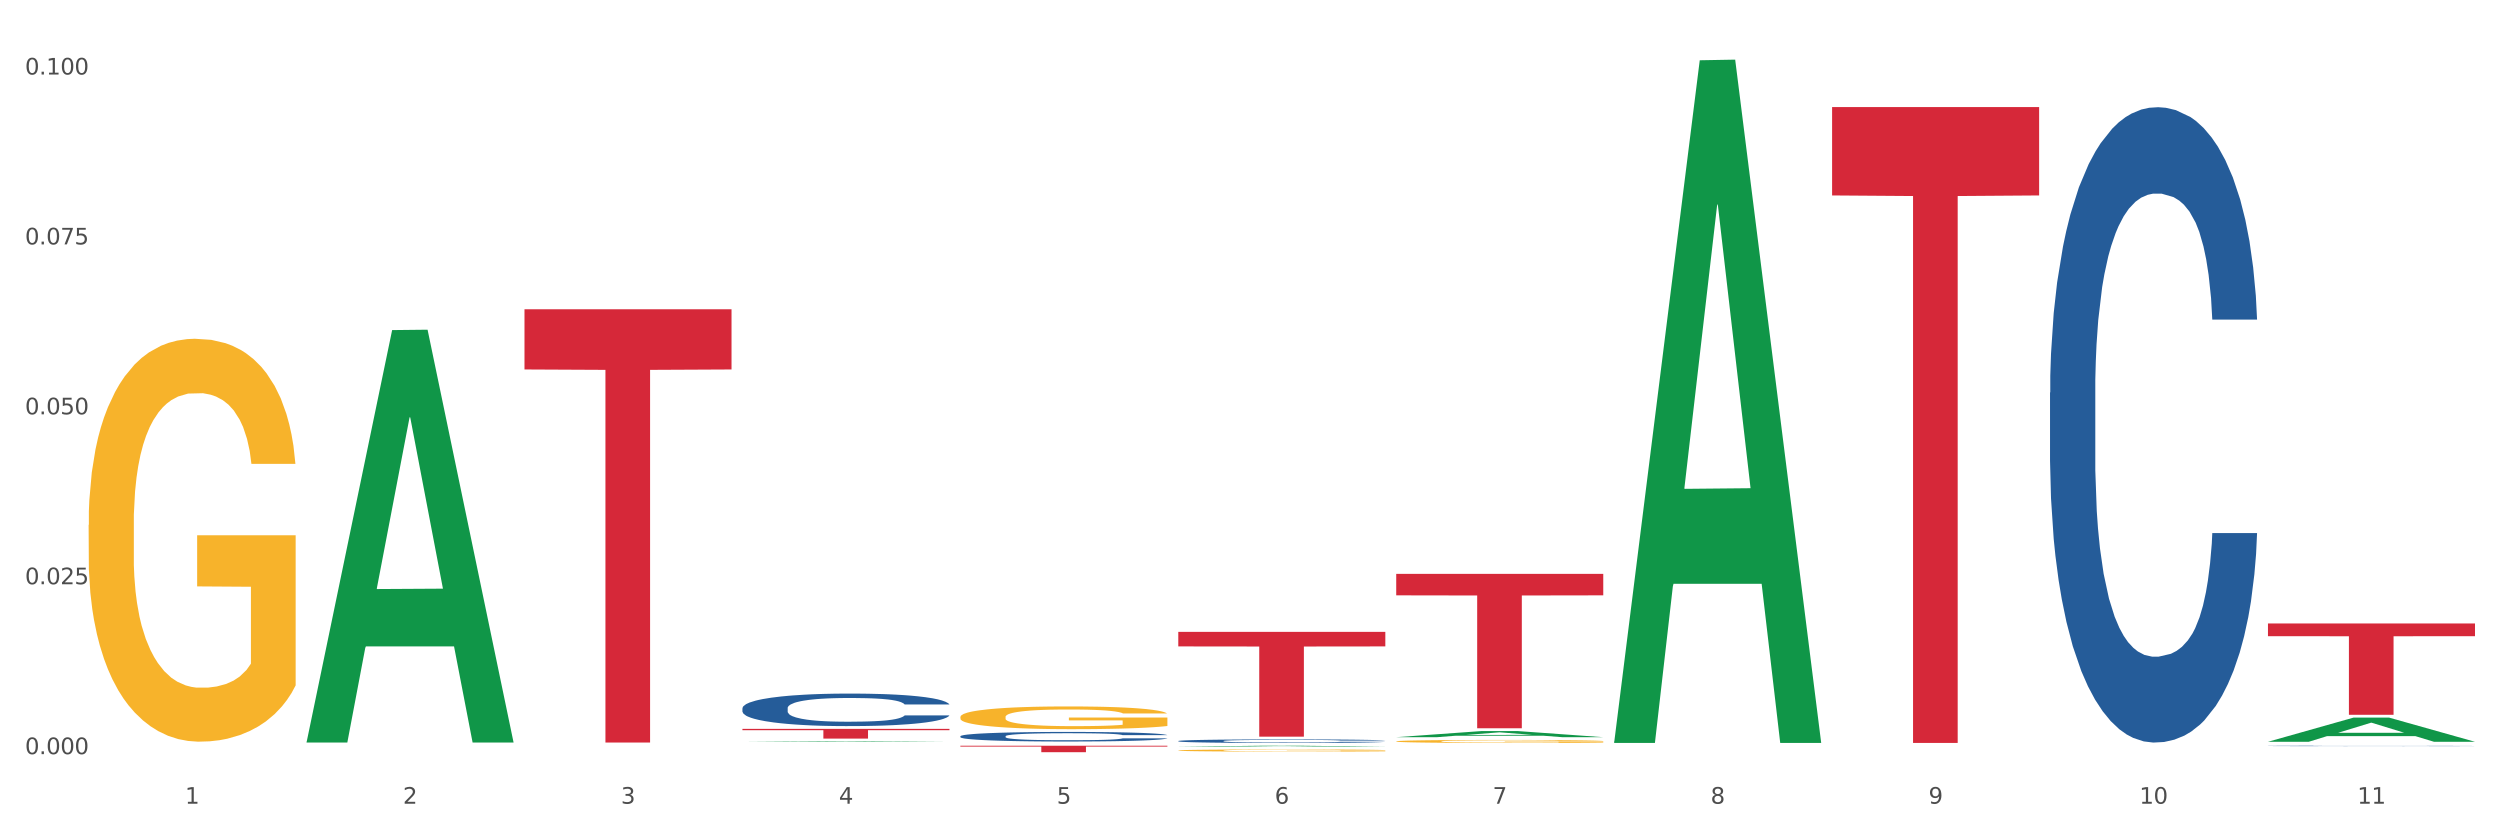 <?xml version="1.0" encoding="utf-8" standalone="no"?>
<!DOCTYPE svg PUBLIC "-//W3C//DTD SVG 1.1//EN"
  "http://www.w3.org/Graphics/SVG/1.1/DTD/svg11.dtd">
<svg xmlns:xlink="http://www.w3.org/1999/xlink" width="1080pt" height="360pt" viewBox="0 0 1080 360" xmlns="http://www.w3.org/2000/svg" version="1.1">
 <rect x="0" y="0" width="1080" height="360" fill="#333333" stroke="none"/>
 <defs>
  <style type="text/css">*{stroke-linejoin: round; stroke-linecap: butt}</style>
 </defs>
 <g id="figure_1">
  <g id="patch_1">
   <path d="M 0 360 
L 1080 360 
L 1080 0 
L 0 0 
z
" style="fill: #ffffff; stroke: #ffffff; stroke-linejoin: miter"/>
  </g>
  <g id="axes_1">
   <g id="matplotlib.axis_1">
    <g id="xtick_1">
     <g id="text_1">
      <!-- 1 -->
      <g style="fill: #4d4d4d" transform="translate(79.949 347.204) scale(0.096 -0.096)">
       <defs>
        <path id="DejaVuSans-31" d="M 794 531 
L 1825 531 
L 1825 4091 
L 703 3866 
L 703 4441 
L 1819 4666 
L 2450 4666 
L 2450 531 
L 3481 531 
L 3481 0 
L 794 0 
L 794 531 
z
" transform="scale(0.016)"/>
       </defs>
       <use xlink:href="#DejaVuSans-31"/>
      </g>
     </g>
    </g>
    <g id="xtick_2">
     <g id="text_2">
      <!-- 2 -->
      <g style="fill: #4d4d4d" transform="translate(174.097 347.204) scale(0.096 -0.096)">
       <defs>
        <path id="DejaVuSans-32" d="M 1228 531 
L 3431 531 
L 3431 0 
L 469 0 
L 469 531 
Q 828 903 1448 1529 
Q 2069 2156 2228 2338 
Q 2531 2678 2651 2914 
Q 2772 3150 2772 3378 
Q 2772 3750 2511 3984 
Q 2250 4219 1831 4219 
Q 1534 4219 1204 4116 
Q 875 4013 500 3803 
L 500 4441 
Q 881 4594 1212 4672 
Q 1544 4750 1819 4750 
Q 2544 4750 2975 4387 
Q 3406 4025 3406 3419 
Q 3406 3131 3298 2873 
Q 3191 2616 2906 2266 
Q 2828 2175 2409 1742 
Q 1991 1309 1228 531 
z
" transform="scale(0.016)"/>
       </defs>
       <use xlink:href="#DejaVuSans-32"/>
      </g>
     </g>
    </g>
    <g id="xtick_3">
     <g id="text_3">
      <!-- 3 -->
      <g style="fill: #4d4d4d" transform="translate(268.244 347.204) scale(0.096 -0.096)">
       <defs>
        <path id="DejaVuSans-33" d="M 2597 2516 
Q 3050 2419 3304 2112 
Q 3559 1806 3559 1356 
Q 3559 666 3084 287 
Q 2609 -91 1734 -91 
Q 1441 -91 1130 -33 
Q 819 25 488 141 
L 488 750 
Q 750 597 1062 519 
Q 1375 441 1716 441 
Q 2309 441 2620 675 
Q 2931 909 2931 1356 
Q 2931 1769 2642 2001 
Q 2353 2234 1838 2234 
L 1294 2234 
L 1294 2753 
L 1863 2753 
Q 2328 2753 2575 2939 
Q 2822 3125 2822 3475 
Q 2822 3834 2567 4026 
Q 2313 4219 1838 4219 
Q 1578 4219 1281 4162 
Q 984 4106 628 3988 
L 628 4550 
Q 988 4650 1302 4700 
Q 1616 4750 1894 4750 
Q 2613 4750 3031 4423 
Q 3450 4097 3450 3541 
Q 3450 3153 3228 2886 
Q 3006 2619 2597 2516 
z
" transform="scale(0.016)"/>
       </defs>
       <use xlink:href="#DejaVuSans-33"/>
      </g>
     </g>
    </g>
    <g id="xtick_4">
     <g id="text_4">
      <!-- 4 -->
      <g style="fill: #4d4d4d" transform="translate(362.392 347.204) scale(0.096 -0.096)">
       <defs>
        <path id="DejaVuSans-34" d="M 2419 4116 
L 825 1625 
L 2419 1625 
L 2419 4116 
z
M 2253 4666 
L 3047 4666 
L 3047 1625 
L 3713 1625 
L 3713 1100 
L 3047 1100 
L 3047 0 
L 2419 0 
L 2419 1100 
L 313 1100 
L 313 1709 
L 2253 4666 
z
" transform="scale(0.016)"/>
       </defs>
       <use xlink:href="#DejaVuSans-34"/>
      </g>
     </g>
    </g>
    <g id="xtick_5">
     <g id="text_5">
      <!-- 5 -->
      <g style="fill: #4d4d4d" transform="translate(456.54 347.204) scale(0.096 -0.096)">
       <defs>
        <path id="DejaVuSans-35" d="M 691 4666 
L 3169 4666 
L 3169 4134 
L 1269 4134 
L 1269 2991 
Q 1406 3038 1543 3061 
Q 1681 3084 1819 3084 
Q 2600 3084 3056 2656 
Q 3513 2228 3513 1497 
Q 3513 744 3044 326 
Q 2575 -91 1722 -91 
Q 1428 -91 1123 -41 
Q 819 9 494 109 
L 494 744 
Q 775 591 1075 516 
Q 1375 441 1709 441 
Q 2250 441 2565 725 
Q 2881 1009 2881 1497 
Q 2881 1984 2565 2268 
Q 2250 2553 1709 2553 
Q 1456 2553 1204 2497 
Q 953 2441 691 2322 
L 691 4666 
z
" transform="scale(0.016)"/>
       </defs>
       <use xlink:href="#DejaVuSans-35"/>
      </g>
     </g>
    </g>
    <g id="xtick_6">
     <g id="text_6">
      <!-- 6 -->
      <g style="fill: #4d4d4d" transform="translate(550.688 347.204) scale(0.096 -0.096)">
       <defs>
        <path id="DejaVuSans-36" d="M 2113 2584 
Q 1688 2584 1439 2293 
Q 1191 2003 1191 1497 
Q 1191 994 1439 701 
Q 1688 409 2113 409 
Q 2538 409 2786 701 
Q 3034 994 3034 1497 
Q 3034 2003 2786 2293 
Q 2538 2584 2113 2584 
z
M 3366 4563 
L 3366 3988 
Q 3128 4100 2886 4159 
Q 2644 4219 2406 4219 
Q 1781 4219 1451 3797 
Q 1122 3375 1075 2522 
Q 1259 2794 1537 2939 
Q 1816 3084 2150 3084 
Q 2853 3084 3261 2657 
Q 3669 2231 3669 1497 
Q 3669 778 3244 343 
Q 2819 -91 2113 -91 
Q 1303 -91 875 529 
Q 447 1150 447 2328 
Q 447 3434 972 4092 
Q 1497 4750 2381 4750 
Q 2619 4750 2861 4703 
Q 3103 4656 3366 4563 
z
" transform="scale(0.016)"/>
       </defs>
       <use xlink:href="#DejaVuSans-36"/>
      </g>
     </g>
    </g>
    <g id="xtick_7">
     <g id="text_7">
      <!-- 7 -->
      <g style="fill: #4d4d4d" transform="translate(644.835 347.204) scale(0.096 -0.096)">
       <defs>
        <path id="DejaVuSans-37" d="M 525 4666 
L 3525 4666 
L 3525 4397 
L 1831 0 
L 1172 0 
L 2766 4134 
L 525 4134 
L 525 4666 
z
" transform="scale(0.016)"/>
       </defs>
       <use xlink:href="#DejaVuSans-37"/>
      </g>
     </g>
    </g>
    <g id="xtick_8">
     <g id="text_8">
      <!-- 8 -->
      <g style="fill: #4d4d4d" transform="translate(738.983 347.204) scale(0.096 -0.096)">
       <defs>
        <path id="DejaVuSans-38" d="M 2034 2216 
Q 1584 2216 1326 1975 
Q 1069 1734 1069 1313 
Q 1069 891 1326 650 
Q 1584 409 2034 409 
Q 2484 409 2743 651 
Q 3003 894 3003 1313 
Q 3003 1734 2745 1975 
Q 2488 2216 2034 2216 
z
M 1403 2484 
Q 997 2584 770 2862 
Q 544 3141 544 3541 
Q 544 4100 942 4425 
Q 1341 4750 2034 4750 
Q 2731 4750 3128 4425 
Q 3525 4100 3525 3541 
Q 3525 3141 3298 2862 
Q 3072 2584 2669 2484 
Q 3125 2378 3379 2068 
Q 3634 1759 3634 1313 
Q 3634 634 3220 271 
Q 2806 -91 2034 -91 
Q 1263 -91 848 271 
Q 434 634 434 1313 
Q 434 1759 690 2068 
Q 947 2378 1403 2484 
z
M 1172 3481 
Q 1172 3119 1398 2916 
Q 1625 2713 2034 2713 
Q 2441 2713 2670 2916 
Q 2900 3119 2900 3481 
Q 2900 3844 2670 4047 
Q 2441 4250 2034 4250 
Q 1625 4250 1398 4047 
Q 1172 3844 1172 3481 
z
" transform="scale(0.016)"/>
       </defs>
       <use xlink:href="#DejaVuSans-38"/>
      </g>
     </g>
    </g>
    <g id="xtick_9">
     <g id="text_9">
      <!-- 9 -->
      <g style="fill: #4d4d4d" transform="translate(833.131 347.204) scale(0.096 -0.096)">
       <defs>
        <path id="DejaVuSans-39" d="M 703 97 
L 703 672 
Q 941 559 1184 500 
Q 1428 441 1663 441 
Q 2288 441 2617 861 
Q 2947 1281 2994 2138 
Q 2813 1869 2534 1725 
Q 2256 1581 1919 1581 
Q 1219 1581 811 2004 
Q 403 2428 403 3163 
Q 403 3881 828 4315 
Q 1253 4750 1959 4750 
Q 2769 4750 3195 4129 
Q 3622 3509 3622 2328 
Q 3622 1225 3098 567 
Q 2575 -91 1691 -91 
Q 1453 -91 1209 -44 
Q 966 3 703 97 
z
M 1959 2075 
Q 2384 2075 2632 2365 
Q 2881 2656 2881 3163 
Q 2881 3666 2632 3958 
Q 2384 4250 1959 4250 
Q 1534 4250 1286 3958 
Q 1038 3666 1038 3163 
Q 1038 2656 1286 2365 
Q 1534 2075 1959 2075 
z
" transform="scale(0.016)"/>
       </defs>
       <use xlink:href="#DejaVuSans-39"/>
      </g>
     </g>
    </g>
    <g id="xtick_10">
     <g id="text_10">
      <!-- 10 -->
      <g style="fill: #4d4d4d" transform="translate(924.224 347.204) scale(0.096 -0.096)">
       <defs>
        <path id="DejaVuSans-30" d="M 2034 4250 
Q 1547 4250 1301 3770 
Q 1056 3291 1056 2328 
Q 1056 1369 1301 889 
Q 1547 409 2034 409 
Q 2525 409 2770 889 
Q 3016 1369 3016 2328 
Q 3016 3291 2770 3770 
Q 2525 4250 2034 4250 
z
M 2034 4750 
Q 2819 4750 3233 4129 
Q 3647 3509 3647 2328 
Q 3647 1150 3233 529 
Q 2819 -91 2034 -91 
Q 1250 -91 836 529 
Q 422 1150 422 2328 
Q 422 3509 836 4129 
Q 1250 4750 2034 4750 
z
" transform="scale(0.016)"/>
       </defs>
       <use xlink:href="#DejaVuSans-31"/>
       <use xlink:href="#DejaVuSans-30" transform="translate(63.623 0)"/>
      </g>
     </g>
    </g>
    <g id="xtick_11">
     <g id="text_11">
      <!-- 11 -->
      <g style="fill: #4d4d4d" transform="translate(1018.372 347.204) scale(0.096 -0.096)">
       <use xlink:href="#DejaVuSans-31"/>
       <use xlink:href="#DejaVuSans-31" transform="translate(63.623 0)"/>
      </g>
     </g>
    </g>
    <g id="xtick_12"/>
    <g id="xtick_13"/>
    <g id="xtick_14"/>
    <g id="xtick_15"/>
    <g id="xtick_16"/>
    <g id="xtick_17"/>
    <g id="xtick_18"/>
    <g id="xtick_19"/>
    <g id="xtick_20"/>
    <g id="xtick_21"/>
   </g>
   <g id="matplotlib.axis_2">
    <g id="ytick_1">
     <g id="text_12">
      <!-- 0.000 -->
      <g style="fill: #4d4d4d" transform="translate(10.8 325.795) scale(0.096 -0.096)">
       <defs>
        <path id="DejaVuSans-2e" d="M 684 794 
L 1344 794 
L 1344 0 
L 684 0 
L 684 794 
z
" transform="scale(0.016)"/>
       </defs>
       <use xlink:href="#DejaVuSans-30"/>
       <use xlink:href="#DejaVuSans-2e" transform="translate(63.623 0)"/>
       <use xlink:href="#DejaVuSans-30" transform="translate(95.41 0)"/>
       <use xlink:href="#DejaVuSans-30" transform="translate(159.033 0)"/>
       <use xlink:href="#DejaVuSans-30" transform="translate(222.656 0)"/>
      </g>
     </g>
    </g>
    <g id="ytick_2">
     <g id="text_13">
      <!-- 0.025 -->
      <g style="fill: #4d4d4d" transform="translate(10.8 252.394) scale(0.096 -0.096)">
       <use xlink:href="#DejaVuSans-30"/>
       <use xlink:href="#DejaVuSans-2e" transform="translate(63.623 0)"/>
       <use xlink:href="#DejaVuSans-30" transform="translate(95.41 0)"/>
       <use xlink:href="#DejaVuSans-32" transform="translate(159.033 0)"/>
       <use xlink:href="#DejaVuSans-35" transform="translate(222.656 0)"/>
      </g>
     </g>
    </g>
    <g id="ytick_3">
     <g id="text_14">
      <!-- 0.050 -->
      <g style="fill: #4d4d4d" transform="translate(10.8 178.994) scale(0.096 -0.096)">
       <use xlink:href="#DejaVuSans-30"/>
       <use xlink:href="#DejaVuSans-2e" transform="translate(63.623 0)"/>
       <use xlink:href="#DejaVuSans-30" transform="translate(95.41 0)"/>
       <use xlink:href="#DejaVuSans-35" transform="translate(159.033 0)"/>
       <use xlink:href="#DejaVuSans-30" transform="translate(222.656 0)"/>
      </g>
     </g>
    </g>
    <g id="ytick_4">
     <g id="text_15">
      <!-- 0.075 -->
      <g style="fill: #4d4d4d" transform="translate(10.8 105.594) scale(0.096 -0.096)">
       <use xlink:href="#DejaVuSans-30"/>
       <use xlink:href="#DejaVuSans-2e" transform="translate(63.623 0)"/>
       <use xlink:href="#DejaVuSans-30" transform="translate(95.41 0)"/>
       <use xlink:href="#DejaVuSans-37" transform="translate(159.033 0)"/>
       <use xlink:href="#DejaVuSans-35" transform="translate(222.656 0)"/>
      </g>
     </g>
    </g>
    <g id="ytick_5">
     <g id="text_16">
      <!-- 0.100 -->
      <g style="fill: #4d4d4d" transform="translate(10.8 32.194) scale(0.096 -0.096)">
       <use xlink:href="#DejaVuSans-30"/>
       <use xlink:href="#DejaVuSans-2e" transform="translate(63.623 0)"/>
       <use xlink:href="#DejaVuSans-31" transform="translate(95.41 0)"/>
       <use xlink:href="#DejaVuSans-30" transform="translate(159.033 0)"/>
       <use xlink:href="#DejaVuSans-30" transform="translate(222.656 0)"/>
      </g>
     </g>
    </g>
    <g id="ytick_6"/>
    <g id="ytick_7"/>
    <g id="ytick_8"/>
    <g id="ytick_9"/>
   </g>
   <g id="PolyCollection_1">
    <path d="M 132.431 320.451 
L 132.523 320.284 
L 169.405 142.598 
L 184.712 142.43 
L 221.871 320.786 
L 204.167 320.786 
L 196.145 279.254 
L 158.064 279.254 
L 157.787 279.924 
L 150.042 320.786 
L 132.431 320.786 
L 132.431 320.451 
L 162.859 254.468 
L 191.351 254.301 
L 177.243 180.446 
L 177.059 180.111 
L 176.874 180.614 
L 162.767 254.301 
L 162.859 254.468 
L 132.431 320.451 
z
" clip-path="url(#p305a12bb7e)" style="fill: #109648"/>
    <path d="M 979.76 269.341 
L 1069.2 269.341 
L 1069.2 274.825 
L 1034.017 274.862 
L 1034.017 308.808 
L 1014.73 308.808 
L 1014.73 274.862 
L 979.76 274.825 
L 979.76 269.378 
L 979.76 269.341 
z
" clip-path="url(#p305a12bb7e)" style="fill: #d62839"/>
    <path d="M 791.464 46.259 
L 880.905 46.259 
L 880.905 84.43 
L 845.722 84.688 
L 845.722 320.936 
L 826.435 320.936 
L 826.435 84.688 
L 791.464 84.43 
L 791.464 46.517 
L 791.464 46.259 
z
" clip-path="url(#p305a12bb7e)" style="fill: #d62839"/>
    <path d="M 603.169 247.917 
L 692.609 247.917 
L 692.609 257.187 
L 657.427 257.25 
L 657.427 314.623 
L 638.14 314.623 
L 638.14 257.25 
L 603.169 257.187 
L 603.169 247.98 
L 603.169 247.917 
z
" clip-path="url(#p305a12bb7e)" style="fill: #d62839"/>
    <path d="M 509.021 272.96 
L 598.462 272.96 
L 598.462 279.251 
L 563.279 279.294 
L 563.279 318.23 
L 543.992 318.23 
L 543.992 279.294 
L 509.021 279.251 
L 509.021 273.003 
L 509.021 272.96 
z
" clip-path="url(#p305a12bb7e)" style="fill: #d62839"/>
    <path d="M 414.874 322.147 
L 504.314 322.147 
L 504.314 322.537 
L 469.131 322.539 
L 469.131 324.95 
L 449.844 324.95 
L 449.844 322.539 
L 414.874 322.537 
L 414.874 322.15 
L 414.874 322.147 
z
" clip-path="url(#p305a12bb7e)" style="fill: #d62839"/>
    <path d="M 320.726 305.939 
L 320.832 305.926 
L 320.832 305.567 
L 321.149 305.08 
L 322.312 304.181 
L 323.792 303.501 
L 326.329 302.706 
L 327.704 302.372 
L 329.501 302 
L 333.201 301.397 
L 337.43 300.883 
L 340.39 300.601 
L 342.61 300.421 
L 347.579 300.101 
L 350.434 299.959 
L 353.394 299.844 
L 355.931 299.767 
L 360.16 299.677 
L 363.543 299.639 
L 367.455 299.626 
L 370.732 299.639 
L 375.067 299.69 
L 381.41 299.844 
L 383.842 299.934 
L 387.119 300.088 
L 390.502 300.293 
L 393.251 300.498 
L 396.423 300.794 
L 399.7 301.179 
L 402.872 301.666 
L 405.092 302.115 
L 406.889 302.59 
L 408.475 303.168 
L 409.638 303.796 
L 410.166 304.322 
L 390.819 304.322 
L 390.291 303.848 
L 389.233 303.334 
L 388.176 302.988 
L 387.013 302.706 
L 385.216 302.385 
L 383.63 302.179 
L 380.987 301.936 
L 378.556 301.782 
L 376.547 301.692 
L 374.115 301.615 
L 368.935 301.538 
L 365.235 301.538 
L 362.909 301.563 
L 360.054 301.628 
L 357.623 301.717 
L 354.768 301.871 
L 352.548 302.038 
L 350.328 302.256 
L 349.059 302.41 
L 347.156 302.693 
L 345.888 302.924 
L 344.196 303.322 
L 343.245 303.604 
L 341.553 304.335 
L 340.813 304.874 
L 340.496 305.246 
L 340.284 305.657 
L 340.284 307.659 
L 340.919 308.557 
L 341.447 308.942 
L 342.293 309.378 
L 343.879 309.943 
L 346.205 310.495 
L 348.636 310.893 
L 350.645 311.136 
L 352.548 311.316 
L 354.451 311.457 
L 356.777 311.585 
L 358.68 311.662 
L 361.534 311.739 
L 364.918 311.778 
L 367.561 311.778 
L 372.952 311.714 
L 375.384 311.65 
L 377.71 311.56 
L 380.247 311.419 
L 382.256 311.265 
L 383.419 311.149 
L 385.322 310.905 
L 386.802 310.649 
L 388.071 310.354 
L 388.916 310.097 
L 389.868 309.712 
L 390.608 309.276 
L 390.819 309.045 
L 410.166 309.045 
L 409.743 309.507 
L 409.003 309.956 
L 407.523 310.559 
L 406.36 310.905 
L 404.563 311.329 
L 402.66 311.688 
L 400.017 312.086 
L 397.585 312.381 
L 395.048 312.638 
L 392.299 312.869 
L 387.33 313.189 
L 385.533 313.279 
L 381.727 313.433 
L 378.767 313.523 
L 374.432 313.613 
L 369.992 313.664 
L 365.34 313.677 
L 361.217 313.651 
L 356.671 313.574 
L 353.817 313.497 
L 350.645 313.382 
L 346.945 313.202 
L 343.456 312.984 
L 340.179 312.728 
L 337.113 312.432 
L 334.258 312.099 
L 330.558 311.547 
L 327.809 311.008 
L 325.801 310.508 
L 324.426 310.084 
L 323.052 309.545 
L 322.312 309.173 
L 321.149 308.275 
L 320.726 307.441 
L 320.726 305.939 
z
" clip-path="url(#p305a12bb7e)" style="fill: #255c99"/>
    <path d="M 414.874 318.054 
L 414.979 318.05 
L 414.979 317.944 
L 415.297 317.8 
L 416.46 317.535 
L 417.94 317.335 
L 420.477 317.1 
L 421.851 317.001 
L 423.649 316.892 
L 427.349 316.714 
L 431.578 316.562 
L 434.538 316.479 
L 436.758 316.426 
L 441.727 316.331 
L 444.581 316.289 
L 447.542 316.255 
L 450.079 316.233 
L 454.308 316.206 
L 457.691 316.195 
L 461.603 316.191 
L 464.88 316.195 
L 469.214 316.21 
L 475.558 316.255 
L 477.989 316.282 
L 481.267 316.327 
L 484.65 316.388 
L 487.399 316.448 
L 490.57 316.536 
L 493.848 316.649 
L 497.019 316.793 
L 499.239 316.926 
L 501.037 317.066 
L 502.622 317.236 
L 503.785 317.422 
L 504.314 317.577 
L 484.967 317.577 
L 484.438 317.437 
L 483.381 317.285 
L 482.324 317.183 
L 481.161 317.1 
L 479.364 317.005 
L 477.778 316.945 
L 475.135 316.873 
L 472.703 316.827 
L 470.695 316.801 
L 468.263 316.778 
L 463.083 316.755 
L 459.382 316.755 
L 457.057 316.763 
L 454.202 316.782 
L 451.77 316.808 
L 448.916 316.854 
L 446.696 316.903 
L 444.476 316.967 
L 443.207 317.013 
L 441.304 317.096 
L 440.035 317.164 
L 438.344 317.282 
L 437.392 317.365 
L 435.701 317.581 
L 434.961 317.74 
L 434.644 317.85 
L 434.432 317.971 
L 434.432 318.561 
L 435.066 318.827 
L 435.595 318.94 
L 436.441 319.069 
L 438.027 319.235 
L 440.353 319.398 
L 442.784 319.516 
L 444.793 319.588 
L 446.696 319.641 
L 448.599 319.682 
L 450.925 319.72 
L 452.828 319.743 
L 455.682 319.766 
L 459.065 319.777 
L 461.708 319.777 
L 467.1 319.758 
L 469.532 319.739 
L 471.858 319.713 
L 474.395 319.671 
L 476.404 319.626 
L 477.566 319.591 
L 479.469 319.519 
L 480.95 319.444 
L 482.218 319.357 
L 483.064 319.281 
L 484.015 319.167 
L 484.756 319.039 
L 484.967 318.97 
L 504.314 318.97 
L 503.891 319.107 
L 503.151 319.239 
L 501.671 319.417 
L 500.508 319.519 
L 498.711 319.644 
L 496.808 319.75 
L 494.165 319.868 
L 491.733 319.955 
L 489.196 320.031 
L 486.447 320.099 
L 481.478 320.194 
L 479.681 320.22 
L 475.875 320.265 
L 472.915 320.292 
L 468.58 320.318 
L 464.14 320.334 
L 459.488 320.337 
L 455.365 320.33 
L 450.819 320.307 
L 447.964 320.284 
L 444.793 320.25 
L 441.093 320.197 
L 437.604 320.133 
L 434.326 320.057 
L 431.26 319.97 
L 428.406 319.872 
L 424.706 319.709 
L 421.957 319.55 
L 419.948 319.402 
L 418.574 319.277 
L 417.2 319.118 
L 416.46 319.008 
L 415.297 318.743 
L 414.874 318.497 
L 414.874 318.054 
z
" clip-path="url(#p305a12bb7e)" style="fill: #255c99"/>
    <path d="M 509.021 320.111 
L 509.127 320.109 
L 509.127 320.07 
L 509.444 320.016 
L 510.607 319.917 
L 512.087 319.842 
L 514.625 319.755 
L 515.999 319.718 
L 517.796 319.677 
L 521.496 319.611 
L 525.725 319.554 
L 528.686 319.523 
L 530.906 319.503 
L 535.875 319.468 
L 538.729 319.453 
L 541.689 319.44 
L 544.227 319.431 
L 548.455 319.422 
L 551.839 319.417 
L 555.75 319.416 
L 559.028 319.417 
L 563.362 319.423 
L 569.705 319.44 
L 572.137 319.45 
L 575.414 319.467 
L 578.797 319.489 
L 581.546 319.512 
L 584.718 319.544 
L 587.995 319.587 
L 591.167 319.64 
L 593.387 319.69 
L 595.184 319.742 
L 596.77 319.806 
L 597.933 319.875 
L 598.462 319.933 
L 579.115 319.933 
L 578.586 319.88 
L 577.529 319.824 
L 576.472 319.786 
L 575.309 319.755 
L 573.511 319.719 
L 571.926 319.697 
L 569.283 319.67 
L 566.851 319.653 
L 564.842 319.643 
L 562.411 319.635 
L 557.23 319.626 
L 553.53 319.626 
L 551.204 319.629 
L 548.35 319.636 
L 545.918 319.646 
L 543.064 319.663 
L 540.843 319.681 
L 538.623 319.705 
L 537.355 319.722 
L 535.452 319.753 
L 534.183 319.779 
L 532.492 319.823 
L 531.54 319.854 
L 529.848 319.934 
L 529.108 319.993 
L 528.791 320.034 
L 528.58 320.079 
L 528.58 320.3 
L 529.214 320.398 
L 529.743 320.441 
L 530.589 320.489 
L 532.174 320.551 
L 534.5 320.612 
L 536.932 320.655 
L 538.941 320.682 
L 540.843 320.702 
L 542.746 320.718 
L 545.072 320.732 
L 546.975 320.74 
L 549.83 320.749 
L 553.213 320.753 
L 555.856 320.753 
L 561.248 320.746 
L 563.679 320.739 
L 566.005 320.729 
L 568.542 320.713 
L 570.551 320.696 
L 571.714 320.684 
L 573.617 320.657 
L 575.097 320.629 
L 576.366 320.596 
L 577.212 320.568 
L 578.163 320.526 
L 578.903 320.478 
L 579.115 320.452 
L 598.462 320.452 
L 598.039 320.503 
L 597.299 320.552 
L 595.819 320.619 
L 594.656 320.657 
L 592.858 320.703 
L 590.955 320.743 
L 588.312 320.787 
L 585.881 320.819 
L 583.343 320.847 
L 580.595 320.873 
L 575.626 320.908 
L 573.829 320.918 
L 570.023 320.935 
L 567.062 320.945 
L 562.728 320.955 
L 558.288 320.96 
L 553.636 320.962 
L 549.513 320.959 
L 544.967 320.95 
L 542.112 320.942 
L 538.941 320.929 
L 535.24 320.91 
L 531.751 320.886 
L 528.474 320.857 
L 525.408 320.825 
L 522.554 320.788 
L 518.853 320.727 
L 516.105 320.668 
L 514.096 320.613 
L 512.722 320.566 
L 511.347 320.507 
L 510.607 320.466 
L 509.444 320.367 
L 509.021 320.276 
L 509.021 320.111 
z
" clip-path="url(#p305a12bb7e)" style="fill: #255c99"/>
    <path d="M 885.612 169.638 
L 885.718 169.387 
L 885.718 162.368 
L 886.035 152.843 
L 887.198 135.296 
L 888.678 122.011 
L 891.215 106.469 
L 892.59 99.952 
L 894.387 92.683 
L 898.087 80.901 
L 902.316 70.875 
L 905.276 65.36 
L 907.496 61.851 
L 912.465 55.584 
L 915.32 52.827 
L 918.28 50.571 
L 920.817 49.067 
L 925.046 47.312 
L 928.429 46.56 
L 932.341 46.309 
L 935.618 46.56 
L 939.953 47.563 
L 946.296 50.571 
L 948.728 52.325 
L 952.005 55.333 
L 955.388 59.344 
L 958.137 63.355 
L 961.309 69.12 
L 964.586 76.64 
L 967.758 86.165 
L 969.978 94.939 
L 971.775 104.213 
L 973.361 115.493 
L 974.524 127.776 
L 975.052 138.054 
L 955.705 138.054 
L 955.177 128.779 
L 954.119 118.752 
L 953.062 111.984 
L 951.899 106.469 
L 950.102 100.203 
L 948.516 96.192 
L 945.873 91.429 
L 943.442 88.421 
L 941.433 86.667 
L 939.001 85.163 
L 933.821 83.659 
L 930.121 83.659 
L 927.795 84.16 
L 924.94 85.413 
L 922.509 87.168 
L 919.654 90.176 
L 917.434 93.435 
L 915.214 97.696 
L 913.945 100.704 
L 912.042 106.219 
L 910.774 110.731 
L 909.082 118.501 
L 908.131 124.016 
L 906.439 138.304 
L 905.699 148.832 
L 905.382 156.102 
L 905.17 164.123 
L 905.17 203.227 
L 905.805 220.774 
L 906.333 228.294 
L 907.179 236.817 
L 908.765 247.846 
L 911.091 258.625 
L 913.522 266.395 
L 915.531 271.158 
L 917.434 274.667 
L 919.337 277.425 
L 921.663 279.931 
L 923.566 281.435 
L 926.42 282.939 
L 929.804 283.692 
L 932.447 283.692 
L 937.838 282.438 
L 940.27 281.185 
L 942.596 279.43 
L 945.133 276.673 
L 947.142 273.665 
L 948.305 271.409 
L 950.208 266.646 
L 951.688 261.633 
L 952.957 255.867 
L 953.802 250.854 
L 954.754 243.334 
L 955.494 234.811 
L 955.705 230.299 
L 975.052 230.299 
L 974.629 239.323 
L 973.889 248.097 
L 972.409 259.878 
L 971.246 266.646 
L 969.449 274.918 
L 967.546 281.937 
L 964.903 289.708 
L 962.471 295.473 
L 959.934 300.486 
L 957.185 304.998 
L 952.217 311.265 
L 950.419 313.02 
L 946.613 316.028 
L 943.653 317.782 
L 939.319 319.537 
L 934.878 320.54 
L 930.226 320.79 
L 926.103 320.289 
L 921.557 318.785 
L 918.703 317.281 
L 915.531 315.025 
L 911.831 311.516 
L 908.342 307.254 
L 905.065 302.241 
L 901.999 296.476 
L 899.144 289.958 
L 895.444 279.179 
L 892.695 268.651 
L 890.687 258.875 
L 889.312 250.603 
L 887.938 240.075 
L 887.198 232.806 
L 886.035 215.259 
L 885.612 198.966 
L 885.612 169.638 
z
" clip-path="url(#p305a12bb7e)" style="fill: #255c99"/>
    <path d="M 979.76 322.237 
L 979.865 322.237 
L 979.865 322.232 
L 980.183 322.225 
L 981.346 322.212 
L 982.826 322.202 
L 985.363 322.191 
L 986.737 322.186 
L 988.535 322.181 
L 992.235 322.172 
L 996.464 322.165 
L 999.424 322.161 
L 1001.644 322.159 
L 1006.613 322.154 
L 1009.467 322.152 
L 1012.428 322.15 
L 1014.965 322.149 
L 1019.194 322.148 
L 1022.577 322.147 
L 1026.489 322.147 
L 1029.766 322.147 
L 1034.101 322.148 
L 1040.444 322.15 
L 1042.875 322.152 
L 1046.153 322.154 
L 1049.536 322.157 
L 1052.285 322.16 
L 1055.456 322.164 
L 1058.734 322.169 
L 1061.905 322.176 
L 1064.125 322.183 
L 1065.923 322.189 
L 1067.508 322.198 
L 1068.671 322.206 
L 1069.2 322.214 
L 1049.853 322.214 
L 1049.324 322.207 
L 1048.267 322.2 
L 1047.21 322.195 
L 1046.047 322.191 
L 1044.25 322.186 
L 1042.664 322.184 
L 1040.021 322.18 
L 1037.589 322.178 
L 1035.581 322.177 
L 1033.149 322.176 
L 1027.969 322.174 
L 1024.268 322.174 
L 1021.943 322.175 
L 1019.088 322.176 
L 1016.656 322.177 
L 1013.802 322.179 
L 1011.582 322.182 
L 1009.362 322.185 
L 1008.093 322.187 
L 1006.19 322.191 
L 1004.921 322.194 
L 1003.23 322.2 
L 1002.278 322.204 
L 1000.587 322.214 
L 999.847 322.222 
L 999.53 322.227 
L 999.318 322.233 
L 999.318 322.261 
L 999.952 322.274 
L 1000.481 322.279 
L 1001.327 322.286 
L 1002.913 322.294 
L 1005.239 322.301 
L 1007.67 322.307 
L 1009.679 322.31 
L 1011.582 322.313 
L 1013.485 322.315 
L 1015.811 322.317 
L 1017.714 322.318 
L 1020.568 322.319 
L 1023.951 322.32 
L 1026.594 322.32 
L 1031.986 322.319 
L 1034.418 322.318 
L 1036.744 322.316 
L 1039.281 322.314 
L 1041.29 322.312 
L 1042.452 322.311 
L 1044.355 322.307 
L 1045.836 322.304 
L 1047.104 322.299 
L 1047.95 322.296 
L 1048.901 322.29 
L 1049.642 322.284 
L 1049.853 322.281 
L 1069.2 322.281 
L 1068.777 322.287 
L 1068.037 322.294 
L 1066.557 322.302 
L 1065.394 322.307 
L 1063.597 322.313 
L 1061.694 322.318 
L 1059.051 322.324 
L 1056.619 322.328 
L 1054.082 322.332 
L 1051.333 322.335 
L 1046.364 322.34 
L 1044.567 322.341 
L 1040.761 322.343 
L 1037.801 322.344 
L 1033.466 322.346 
L 1029.026 322.346 
L 1024.374 322.346 
L 1020.251 322.346 
L 1015.705 322.345 
L 1012.851 322.344 
L 1009.679 322.342 
L 1005.979 322.34 
L 1002.49 322.337 
L 999.212 322.333 
L 996.147 322.329 
L 993.292 322.324 
L 989.592 322.316 
L 986.843 322.309 
L 984.834 322.302 
L 983.46 322.296 
L 982.086 322.288 
L 981.346 322.283 
L 980.183 322.27 
L 979.76 322.258 
L 979.76 322.237 
z
" clip-path="url(#p305a12bb7e)" style="fill: #255c99"/>
    <path d="M 320.726 314.863 
L 410.166 314.863 
L 410.166 315.448 
L 374.984 315.452 
L 374.984 319.075 
L 355.697 319.075 
L 355.697 315.452 
L 320.726 315.448 
L 320.726 314.867 
L 320.726 314.863 
z
" clip-path="url(#p305a12bb7e)" style="fill: #d62839"/>
    <path d="M 38.283 226.777 
L 38.389 226.618 
L 38.389 220.895 
L 38.6 215.967 
L 39.656 204.045 
L 41.24 194.189 
L 42.401 188.943 
L 43.563 184.651 
L 44.936 180.359 
L 46.625 175.908 
L 49.687 169.39 
L 51.588 166.052 
L 53.911 162.555 
L 58.135 157.468 
L 61.197 154.606 
L 64.365 152.222 
L 69.54 149.36 
L 72.919 148.089 
L 76.509 147.135 
L 80.838 146.499 
L 84.112 146.34 
L 91.292 146.817 
L 97.417 148.248 
L 100.374 149.36 
L 104.175 151.268 
L 106.182 152.54 
L 109.455 155.083 
L 112.834 158.422 
L 115.157 161.283 
L 118.642 166.688 
L 121.282 172.093 
L 123.711 178.769 
L 124.978 183.379 
L 125.928 187.671 
L 126.773 192.599 
L 127.618 200.389 
L 108.61 200.389 
L 107.871 194.825 
L 106.71 189.579 
L 105.02 184.492 
L 103.542 181.313 
L 101.007 177.339 
L 98.684 174.795 
L 96.256 172.887 
L 93.299 171.298 
L 90.976 170.503 
L 87.702 169.867 
L 81.261 170.026 
L 76.931 171.298 
L 73.975 172.887 
L 72.074 174.318 
L 70.384 175.908 
L 68.484 178.133 
L 66.266 181.472 
L 64.682 184.492 
L 63.098 188.307 
L 61.831 192.122 
L 60.669 196.573 
L 59.719 201.342 
L 58.98 206.27 
L 58.346 212.311 
L 57.818 222.326 
L 57.818 244.104 
L 58.03 249.032 
L 58.558 255.55 
L 59.191 260.478 
L 60.247 266.36 
L 61.197 270.334 
L 62.993 276.057 
L 64.999 280.826 
L 66.583 283.846 
L 68.167 286.389 
L 70.912 289.887 
L 73.975 292.748 
L 76.615 294.497 
L 80.205 296.086 
L 82.634 296.722 
L 84.745 297.04 
L 89.92 297.04 
L 93.616 296.563 
L 97.734 295.451 
L 100.902 294.02 
L 103.542 292.271 
L 106.498 289.41 
L 108.399 286.707 
L 108.399 253.483 
L 85.168 253.324 
L 85.168 231.228 
L 127.723 231.228 
L 127.723 296.086 
L 125.928 299.425 
L 123.922 302.445 
L 121.81 305.147 
L 118.642 308.486 
L 114.841 311.665 
L 111.461 313.891 
L 107.871 315.798 
L 103.647 317.547 
L 98.156 319.137 
L 94.777 319.772 
L 90.553 320.249 
L 85.59 320.408 
L 81.261 320.09 
L 77.037 319.295 
L 72.602 317.865 
L 68.272 315.798 
L 64.999 313.732 
L 61.725 311.188 
L 58.241 307.85 
L 55.495 304.671 
L 53.383 301.809 
L 51.06 298.153 
L 48.526 293.384 
L 46.625 289.092 
L 44.936 284.641 
L 43.14 278.918 
L 41.873 273.99 
L 40.606 267.79 
L 39.867 263.18 
L 39.022 256.027 
L 38.389 246.012 
L 38.283 226.777 
z
" clip-path="url(#p305a12bb7e)" style="fill: #f7b32b"/>
    <path d="M 603.169 320.257 
L 603.275 320.256 
L 603.275 320.213 
L 603.486 320.176 
L 604.542 320.086 
L 606.126 320.012 
L 607.287 319.973 
L 608.449 319.94 
L 609.822 319.908 
L 611.511 319.874 
L 614.573 319.825 
L 616.474 319.8 
L 618.797 319.774 
L 623.021 319.736 
L 626.083 319.714 
L 629.251 319.696 
L 634.426 319.675 
L 637.805 319.665 
L 641.395 319.658 
L 645.724 319.653 
L 648.998 319.652 
L 656.179 319.656 
L 662.303 319.666 
L 665.26 319.675 
L 669.061 319.689 
L 671.068 319.699 
L 674.341 319.718 
L 677.72 319.743 
L 680.043 319.764 
L 683.528 319.805 
L 686.168 319.846 
L 688.597 319.896 
L 689.864 319.931 
L 690.814 319.963 
L 691.659 320 
L 692.504 320.059 
L 673.496 320.059 
L 672.757 320.017 
L 671.596 319.977 
L 669.906 319.939 
L 668.428 319.915 
L 665.893 319.885 
L 663.57 319.866 
L 661.142 319.852 
L 658.185 319.84 
L 655.862 319.834 
L 652.588 319.829 
L 646.147 319.83 
L 641.817 319.84 
L 638.861 319.852 
L 636.96 319.862 
L 635.27 319.874 
L 633.37 319.891 
L 631.152 319.916 
L 629.568 319.939 
L 627.984 319.968 
L 626.717 319.996 
L 625.555 320.03 
L 624.605 320.066 
L 623.866 320.103 
L 623.232 320.148 
L 622.704 320.224 
L 622.704 320.388 
L 622.916 320.425 
L 623.444 320.474 
L 624.077 320.511 
L 625.133 320.555 
L 626.083 320.585 
L 627.879 320.628 
L 629.885 320.664 
L 631.469 320.687 
L 633.053 320.706 
L 635.798 320.732 
L 638.861 320.754 
L 641.501 320.767 
L 645.091 320.779 
L 647.52 320.784 
L 649.632 320.786 
L 654.806 320.786 
L 658.502 320.782 
L 662.62 320.774 
L 665.788 320.763 
L 668.428 320.75 
L 671.384 320.729 
L 673.285 320.708 
L 673.285 320.458 
L 650.054 320.457 
L 650.054 320.291 
L 692.609 320.291 
L 692.609 320.779 
L 690.814 320.804 
L 688.808 320.827 
L 686.696 320.847 
L 683.528 320.872 
L 679.727 320.896 
L 676.347 320.913 
L 672.757 320.927 
L 668.533 320.94 
L 663.042 320.952 
L 659.663 320.957 
L 655.439 320.961 
L 650.476 320.962 
L 646.147 320.959 
L 641.923 320.953 
L 637.488 320.943 
L 633.158 320.927 
L 629.885 320.912 
L 626.611 320.892 
L 623.127 320.867 
L 620.381 320.843 
L 618.269 320.822 
L 615.946 320.794 
L 613.412 320.758 
L 611.511 320.726 
L 609.822 320.693 
L 608.026 320.65 
L 606.759 320.612 
L 605.492 320.566 
L 604.753 320.531 
L 603.908 320.477 
L 603.275 320.402 
L 603.169 320.257 
z
" clip-path="url(#p305a12bb7e)" style="fill: #f7b32b"/>
    <path d="M 226.578 133.599 
L 316.019 133.599 
L 316.019 159.609 
L 280.836 159.785 
L 280.836 320.762 
L 261.549 320.762 
L 261.549 159.785 
L 226.578 159.609 
L 226.578 133.775 
L 226.578 133.599 
z
" clip-path="url(#p305a12bb7e)" style="fill: #d62839"/>
    <path d="M 509.021 324.194 
L 509.127 324.193 
L 509.127 324.163 
L 509.338 324.136 
L 510.394 324.072 
L 511.978 324.02 
L 513.14 323.991 
L 514.301 323.968 
L 515.674 323.946 
L 517.363 323.922 
L 520.426 323.887 
L 522.327 323.869 
L 524.65 323.85 
L 528.874 323.823 
L 531.936 323.808 
L 535.104 323.795 
L 540.278 323.78 
L 543.657 323.773 
L 547.247 323.768 
L 551.577 323.764 
L 554.85 323.763 
L 562.031 323.766 
L 568.155 323.774 
L 571.112 323.78 
L 574.914 323.79 
L 576.92 323.797 
L 580.193 323.81 
L 583.573 323.828 
L 585.896 323.843 
L 589.38 323.872 
L 592.02 323.901 
L 594.449 323.937 
L 595.716 323.962 
L 596.667 323.985 
L 597.511 324.011 
L 598.356 324.053 
L 579.349 324.053 
L 578.609 324.023 
L 577.448 323.995 
L 575.758 323.968 
L 574.28 323.951 
L 571.746 323.929 
L 569.423 323.916 
L 566.994 323.906 
L 564.037 323.897 
L 561.714 323.893 
L 558.441 323.889 
L 551.999 323.89 
L 547.67 323.897 
L 544.713 323.906 
L 542.812 323.913 
L 541.123 323.922 
L 539.222 323.934 
L 537.004 323.951 
L 535.42 323.968 
L 533.837 323.988 
L 532.569 324.008 
L 531.408 324.032 
L 530.457 324.058 
L 529.718 324.084 
L 529.085 324.117 
L 528.557 324.17 
L 528.557 324.287 
L 528.768 324.313 
L 529.296 324.348 
L 529.929 324.374 
L 530.985 324.406 
L 531.936 324.427 
L 533.731 324.458 
L 535.737 324.483 
L 537.321 324.499 
L 538.905 324.513 
L 541.651 324.532 
L 544.713 324.547 
L 547.353 324.556 
L 550.943 324.565 
L 553.372 324.568 
L 555.484 324.57 
L 560.658 324.57 
L 564.354 324.568 
L 568.472 324.562 
L 571.64 324.554 
L 574.28 324.545 
L 577.237 324.529 
L 579.137 324.515 
L 579.137 324.337 
L 555.906 324.336 
L 555.906 324.218 
L 598.462 324.218 
L 598.462 324.565 
L 596.667 324.583 
L 594.66 324.599 
L 592.548 324.613 
L 589.38 324.631 
L 585.579 324.648 
L 582.2 324.66 
L 578.609 324.671 
L 574.386 324.68 
L 568.895 324.688 
L 565.516 324.692 
L 561.292 324.694 
L 556.329 324.695 
L 551.999 324.693 
L 547.775 324.689 
L 543.34 324.682 
L 539.011 324.671 
L 535.737 324.659 
L 532.464 324.646 
L 528.979 324.628 
L 526.234 324.611 
L 524.122 324.596 
L 521.799 324.576 
L 519.264 324.551 
L 517.363 324.528 
L 515.674 324.504 
L 513.879 324.473 
L 512.612 324.447 
L 511.344 324.414 
L 510.605 324.389 
L 509.761 324.351 
L 509.127 324.297 
L 509.021 324.194 
z
" clip-path="url(#p305a12bb7e)" style="fill: #f7b32b"/>
    <path d="M 320.726 320.551 
L 320.818 320.551 
L 357.701 320.261 
L 373.007 320.261 
L 410.166 320.552 
L 392.463 320.552 
L 384.441 320.484 
L 346.359 320.484 
L 346.083 320.485 
L 338.337 320.552 
L 320.726 320.552 
L 320.726 320.551 
L 351.154 320.443 
L 379.646 320.443 
L 365.538 320.323 
L 365.354 320.322 
L 365.17 320.323 
L 351.062 320.443 
L 351.154 320.443 
L 320.726 320.551 
z
" clip-path="url(#p305a12bb7e)" style="fill: #109648"/>
    <path d="M 509.021 322.577 
L 509.114 322.577 
L 545.996 322.148 
L 561.302 322.147 
L 598.462 322.578 
L 580.758 322.578 
L 572.736 322.478 
L 534.655 322.478 
L 534.378 322.479 
L 526.633 322.578 
L 509.021 322.578 
L 509.021 322.577 
L 539.449 322.418 
L 567.941 322.417 
L 553.834 322.239 
L 553.649 322.238 
L 553.465 322.239 
L 539.357 322.417 
L 539.449 322.418 
L 509.021 322.577 
z
" clip-path="url(#p305a12bb7e)" style="fill: #109648"/>
    <path d="M 414.874 309.721 
L 414.979 309.712 
L 414.979 309.389 
L 415.19 309.111 
L 416.246 308.438 
L 417.83 307.881 
L 418.992 307.585 
L 420.154 307.343 
L 421.526 307.101 
L 423.216 306.85 
L 426.278 306.482 
L 428.179 306.293 
L 430.502 306.096 
L 434.726 305.809 
L 437.788 305.647 
L 440.956 305.513 
L 446.13 305.351 
L 449.509 305.28 
L 453.1 305.226 
L 457.429 305.19 
L 460.703 305.181 
L 467.883 305.208 
L 474.008 305.288 
L 476.964 305.351 
L 480.766 305.459 
L 482.772 305.531 
L 486.046 305.674 
L 489.425 305.863 
L 491.748 306.024 
L 495.233 306.329 
L 497.873 306.634 
L 500.301 307.011 
L 501.568 307.271 
L 502.519 307.514 
L 503.364 307.792 
L 504.208 308.231 
L 485.201 308.231 
L 484.462 307.917 
L 483.3 307.621 
L 481.611 307.334 
L 480.132 307.155 
L 477.598 306.93 
L 475.275 306.787 
L 472.846 306.679 
L 469.889 306.589 
L 467.566 306.545 
L 464.293 306.509 
L 457.851 306.518 
L 453.522 306.589 
L 450.565 306.679 
L 448.665 306.76 
L 446.975 306.85 
L 445.074 306.975 
L 442.857 307.164 
L 441.273 307.334 
L 439.689 307.55 
L 438.422 307.765 
L 437.26 308.016 
L 436.31 308.285 
L 435.571 308.563 
L 434.937 308.904 
L 434.409 309.47 
L 434.409 310.699 
L 434.62 310.977 
L 435.148 311.345 
L 435.782 311.623 
L 436.838 311.955 
L 437.788 312.179 
L 439.583 312.502 
L 441.59 312.771 
L 443.174 312.942 
L 444.758 313.085 
L 447.503 313.283 
L 450.565 313.444 
L 453.205 313.543 
L 456.796 313.633 
L 459.224 313.669 
L 461.336 313.687 
L 466.51 313.687 
L 470.206 313.66 
L 474.325 313.597 
L 477.492 313.516 
L 480.132 313.417 
L 483.089 313.256 
L 484.99 313.103 
L 484.99 311.228 
L 461.759 311.219 
L 461.759 309.972 
L 504.314 309.972 
L 504.314 313.633 
L 502.519 313.821 
L 500.512 313.992 
L 498.401 314.144 
L 495.233 314.333 
L 491.431 314.512 
L 488.052 314.638 
L 484.462 314.745 
L 480.238 314.844 
L 474.747 314.934 
L 471.368 314.97 
L 467.144 314.996 
L 462.181 315.005 
L 457.851 314.987 
L 453.628 314.943 
L 449.193 314.862 
L 444.863 314.745 
L 441.59 314.629 
L 438.316 314.485 
L 434.831 314.297 
L 432.086 314.117 
L 429.974 313.956 
L 427.651 313.749 
L 425.117 313.48 
L 423.216 313.238 
L 421.526 312.987 
L 419.731 312.664 
L 418.464 312.386 
L 417.197 312.036 
L 416.458 311.775 
L 415.613 311.372 
L 414.979 310.806 
L 414.874 309.721 
z
" clip-path="url(#p305a12bb7e)" style="fill: #f7b32b"/>
    <path d="M 603.169 318.461 
L 603.261 318.459 
L 640.144 315.811 
L 655.45 315.808 
L 692.609 318.466 
L 674.906 318.466 
L 666.884 317.847 
L 628.802 317.847 
L 628.526 317.857 
L 620.78 318.466 
L 603.169 318.466 
L 603.169 318.461 
L 633.597 317.478 
L 662.089 317.476 
L 647.981 316.375 
L 647.797 316.37 
L 647.613 316.377 
L 633.505 317.476 
L 633.597 317.478 
L 603.169 318.461 
z
" clip-path="url(#p305a12bb7e)" style="fill: #109648"/>
    <path d="M 697.317 320.382 
L 697.409 320.105 
L 734.291 26.037 
L 749.598 25.759 
L 786.757 320.936 
L 769.053 320.936 
L 761.031 252.2 
L 722.95 252.2 
L 722.673 253.309 
L 714.928 320.936 
L 697.317 320.936 
L 697.317 320.382 
L 727.745 211.18 
L 756.237 210.903 
L 742.129 88.675 
L 741.945 88.121 
L 741.76 88.952 
L 727.653 210.903 
L 727.745 211.18 
L 697.317 320.382 
z
" clip-path="url(#p305a12bb7e)" style="fill: #109648"/>
    <path d="M 979.76 320.435 
L 979.852 320.425 
L 1016.735 310.003 
L 1032.041 309.993 
L 1069.2 320.454 
L 1051.496 320.454 
L 1043.474 318.018 
L 1005.393 318.018 
L 1005.116 318.058 
L 997.371 320.454 
L 979.76 320.454 
L 979.76 320.435 
L 1010.188 316.565 
L 1038.68 316.555 
L 1024.572 312.223 
L 1024.388 312.203 
L 1024.203 312.233 
L 1010.096 316.555 
L 1010.188 316.565 
L 979.76 320.435 
z
" clip-path="url(#p305a12bb7e)" style="fill: #109648"/>
   </g>
  </g>
 </g>
 <defs>
  <clipPath id="p305a12bb7e">
   <rect x="38.283" y="10.8" width="1030.917" height="329.109"/>
  </clipPath>
 </defs>
</svg>
